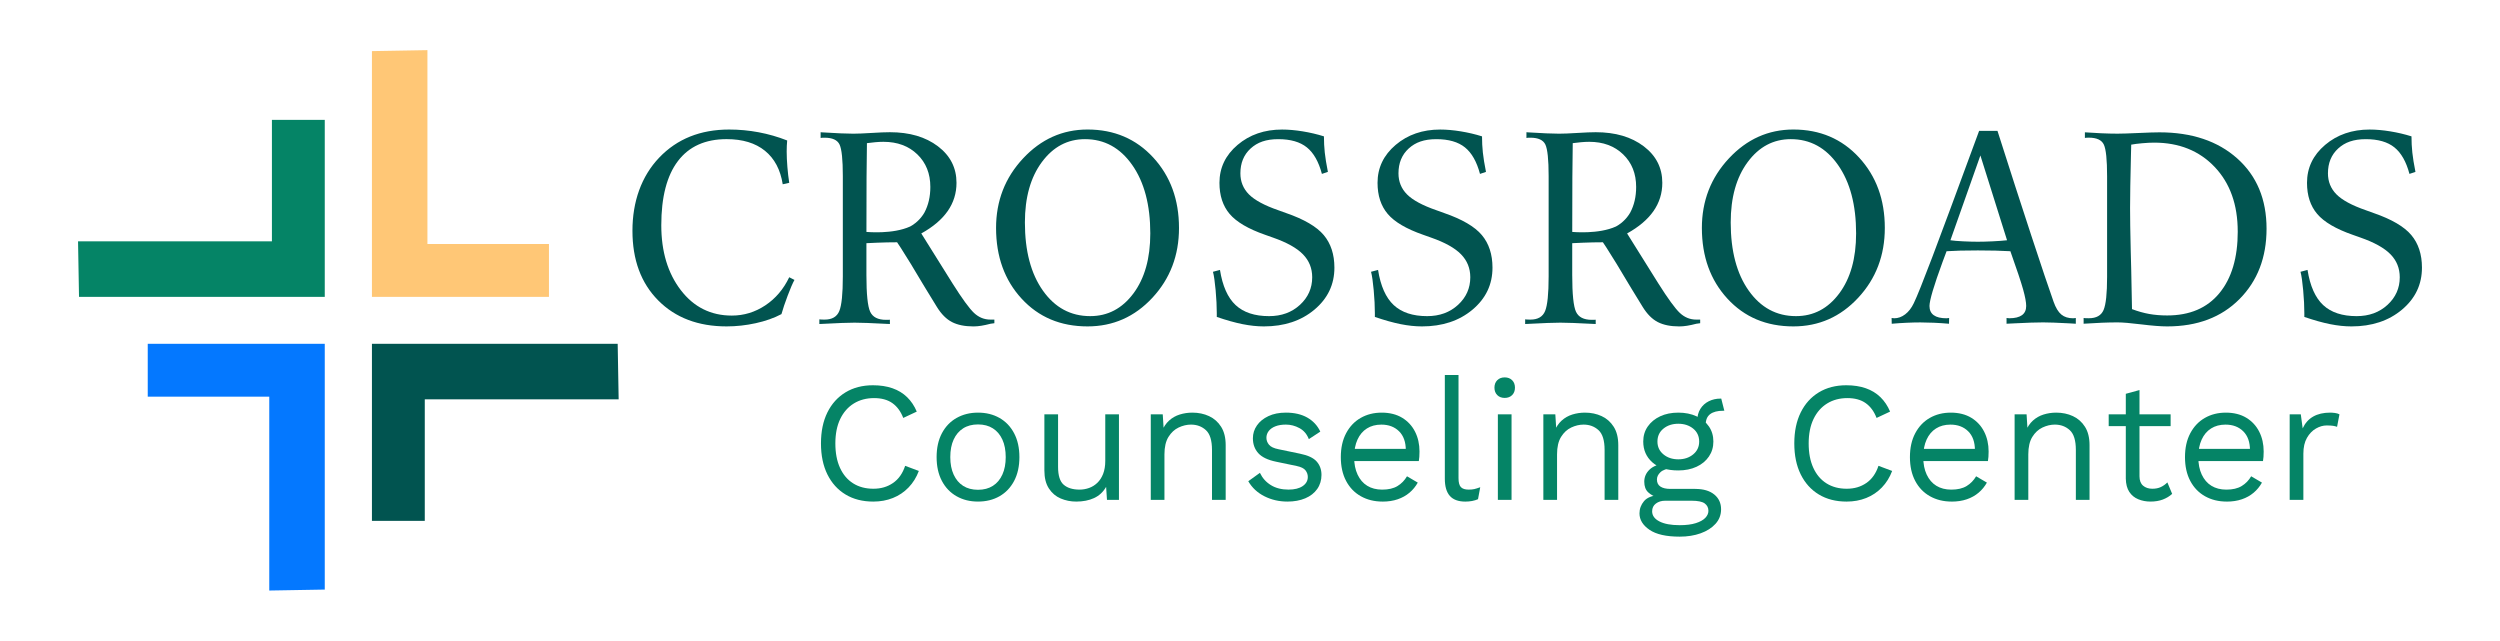 <?xml version="1.0" encoding="UTF-8"?> <svg xmlns="http://www.w3.org/2000/svg" id="Layer_1" data-name="Layer 1" viewBox="0 0 2778.58 712.07"><defs><style> .cls-1 { fill: #058466; } .cls-1, .cls-2, .cls-3, .cls-4 { stroke-width: 0px; } .cls-2 { fill: #ffc776; } .cls-3 { fill: #0478ff; } .cls-4 { fill: #015450; } </style></defs><g><path class="cls-4" d="m882.99,311.12c-1.98,3.56-4.49,9.35-7.51,17.37-3.03,8.02-5.34,14.89-6.95,20.63-8.22,4.35-17.75,7.72-28.57,10.09-10.82,2.38-21.62,3.56-32.39,3.56-31.57,0-56.9-9.62-76-28.87-19.1-19.25-28.64-45.05-28.64-77.41s9.93-60.57,29.78-81.35c19.85-20.78,45.75-31.17,77.7-31.17,11.06,0,21.99,1.01,32.82,3.04,10.82,2.03,21.38,5.07,31.68,9.13-.19,1.78-.33,3.76-.42,5.94-.09,2.18-.14,4.26-.14,6.23,0,5.25.26,11.01.78,17.29.52,6.28,1.2,12.15,2.05,17.59l-7.23,1.63c-2.55-16.23-9.15-28.65-19.78-37.26-10.63-8.61-24.84-12.91-42.6-12.91-23.73,0-41.75,8.12-54.09,24.35-12.33,16.23-18.5,40.03-18.5,71.4,0,29.19,7.23,53.22,21.69,72.07,14.46,18.85,33.37,28.28,56.71,28.28,13.42,0,25.83-3.79,37.22-11.36,11.39-7.57,20.25-17.99,26.58-31.25l5.81,2.97Z"></path><path class="cls-4" d="m1310.38,253.37c0,30.48-9.86,56.34-29.56,77.56-19.71,21.23-43.74,31.84-72.1,31.84-29.97,0-54.4-10.29-73.3-30.88-18.91-20.58-28.36-46.76-28.36-78.53,0-30.08,10-55.84,29.99-77.27,19.99-21.43,43.88-32.14,71.67-32.14,29.59,0,53.92,10.37,73.01,31.1,19.09,20.73,28.64,46.83,28.64,78.31Zm-31.9,6.09c0-31.67-6.71-57.05-20.13-76.15-13.43-19.1-30.91-28.65-52.46-28.65-19.38,0-35.35,8.49-47.92,25.46s-18.86,39.36-18.86,67.17c0,31.67,6.69,56.93,20.06,75.78,13.37,18.85,30.88,28.28,52.53,28.28,19.47,0,35.47-8.39,47.99-25.16,12.52-16.77,18.79-39.02,18.79-66.73Z"></path><path class="cls-4" d="m1483.1,297.46c0,18.7-7.4,34.27-22.19,46.69-14.8,12.42-33.53,18.63-56.22,18.63-7.47,0-15.38-.84-23.75-2.52-8.37-1.68-17.89-4.35-28.57-8.02v-4.3c0-7.42-.42-15.86-1.27-25.31-.85-9.45-1.85-16.3-2.98-20.56l7.79-2.08c2.84,17.91,8.65,30.95,17.44,39.12,8.79,8.16,21.17,12.25,37.15,12.25,13.8,0,25.24-4.18,34.31-12.54,9.07-8.36,13.61-18.58,13.61-30.65,0-10-3.43-18.51-10.28-25.53-6.86-7.03-17.94-13.21-33.25-18.56l-8.79-3.12c-18.72-6.53-31.85-14.25-39.42-23.16-7.56-8.91-11.34-20.44-11.34-34.59,0-16.72,6.71-30.78,20.13-42.16,13.42-11.38,29.92-17.07,49.48-17.07,6.99,0,14.6.67,22.83,2,8.22,1.34,16.11,3.19,23.68,5.57,0,6.14.31,12.1.92,17.89s1.77,12.99,3.48,21.6l-6.66,2.23c-3.6-13.56-9.17-23.38-16.73-29.47s-18.15-9.13-31.76-9.13-23.21,3.46-30.77,10.39c-7.57,6.93-11.34,16.13-11.34,27.61,0,9.2,3.17,17,9.5,23.38,6.33,6.38,17.2,12.25,32.61,17.59l8.65,3.12c20.04,6.93,34,15.09,41.89,24.49s11.84,21.48,11.84,36.22Z"></path><path class="cls-4" d="m1658.8,297.46c0,18.7-7.4,34.27-22.19,46.69-14.8,12.42-33.53,18.63-56.22,18.63-7.47,0-15.38-.84-23.75-2.52-8.36-1.68-17.89-4.35-28.57-8.02v-4.3c0-7.42-.42-15.86-1.28-25.31-.85-9.45-1.84-16.3-2.98-20.56l7.8-2.08c2.83,17.91,8.65,30.95,17.44,39.12,8.79,8.16,21.17,12.25,37.15,12.25,13.8,0,25.24-4.18,34.31-12.54,9.07-8.36,13.61-18.58,13.61-30.65,0-10-3.43-18.51-10.28-25.53-6.86-7.03-17.94-13.21-33.25-18.56l-8.79-3.12c-18.72-6.53-31.86-14.25-39.42-23.16-7.56-8.91-11.34-20.44-11.34-34.59,0-16.72,6.71-30.78,20.13-42.16,13.42-11.38,29.92-17.07,49.48-17.07,6.99,0,14.6.67,22.83,2,8.22,1.34,16.11,3.19,23.68,5.57,0,6.14.31,12.1.92,17.89s1.77,12.99,3.48,21.6l-6.66,2.23c-3.6-13.56-9.17-23.38-16.73-29.47-7.56-6.09-18.15-9.13-31.76-9.13s-23.21,3.46-30.77,10.39c-7.56,6.93-11.34,16.13-11.34,27.61,0,9.2,3.17,17,9.5,23.38,6.33,6.38,17.2,12.25,32.61,17.59l8.65,3.12c20.04,6.93,34,15.09,41.89,24.49s11.84,21.48,11.84,36.22Z"></path><path class="cls-4" d="m2094.84,253.37c0,30.48-9.85,56.34-29.56,77.56-19.71,21.23-43.74,31.84-72.1,31.84-29.97,0-54.4-10.29-73.3-30.88-18.91-20.58-28.36-46.76-28.36-78.53,0-30.08,10-55.84,29.99-77.27,19.99-21.43,43.88-32.14,71.67-32.14,29.58,0,53.92,10.37,73.02,31.1,19.09,20.73,28.64,46.83,28.64,78.31Zm-31.9,6.09c0-31.67-6.71-57.05-20.13-76.15-13.42-19.1-30.91-28.65-52.46-28.65-19.38,0-35.35,8.49-47.92,25.46-12.57,16.97-18.86,39.36-18.86,67.17,0,31.67,6.68,56.93,20.06,75.78,13.38,18.85,30.88,28.28,52.53,28.28,19.47,0,35.47-8.39,47.99-25.16,12.52-16.77,18.79-39.02,18.79-66.73Z"></path><path class="cls-4" d="m2307.12,359.81c-1.61-.1-4.16-.25-7.65-.45-12.95-.69-22.5-1.04-28.64-1.04-7.47,0-17.96.35-31.47,1.04-4.07.2-7.14.35-9.22.45v-6.38c.94.2,1.93.3,2.98.3,6.24,0,10.94-1.14,14.11-3.41,3.17-2.28,4.75-5.69,4.75-10.24,0-4.06-1.13-10.17-3.4-18.33-2.27-8.16-7-22.34-14.18-42.53-5.1-.3-10.63-.52-16.59-.67-5.95-.15-12.47-.22-19.57-.22s-13.68.07-19.5.22c-5.81.15-10.89.37-15.24.67-1.04,2.77-2.51,6.68-4.4,11.73-9.74,26.52-14.6,42.9-14.6,49.14,0,4.55,1.58,7.97,4.75,10.24,3.16,2.28,7.87,3.41,14.11,3.41.94,0,1.93-.1,2.98-.3l-.14,6.38c-5.67-.49-11.27-.87-16.8-1.11s-10.56-.37-15.1-.37-9.43.12-14.96.37-11.13.62-16.8,1.11l-.14-6.38c.95.2,1.94.3,2.98.3,4.25,0,8.29-1.46,12.12-4.38,3.83-2.92,7.02-7.05,9.57-12.4,3.5-7.22,10.35-24.3,20.56-51.21,10.21-26.92,27.55-73.68,52.03-140.28h20.42c13.61,42.75,26.16,81.6,37.65,116.53,11.48,34.93,19.73,59.43,24.74,73.48,2.36,6.63,5.22,11.33,8.58,14.1,3.35,2.77,7.73,4.16,13.11,4.16,1.04,0,2.03-.1,2.98-.3v6.38Zm-76.42-92.78l-29.63-94.26-33.32,94.26c3.31.49,8.01.89,14.11,1.19,6.09.3,11.55.45,16.37.45s10.11-.15,16.45-.45c6.33-.3,11.67-.69,16.02-1.19Z"></path><path class="cls-4" d="m2519.12,254.19c0,31.97-10.04,58.05-30.13,78.27-20.09,20.22-46.86,30.32-80.32,30.32-6.99,0-16.54-.74-28.64-2.23-12.1-1.48-20.94-2.23-26.51-2.23s-11.15.12-17.3.37-12.95.62-20.42,1.11v-6.38c.47.1,1.15.17,2.05.22s2.15.07,3.76.07c8.32,0,13.78-3.06,16.38-9.2,2.6-6.13,3.9-18.37,3.9-36.71v-111.9c0-18.33-1.2-30.06-3.62-35.19-2.41-5.13-7.96-7.7-16.66-7.7-1.23,0-2.12.02-2.69.07s-1.13.12-1.7.22v-6.23c5.39.4,11.36.74,17.94,1.04,6.57.3,12.69.45,18.36.45,4.82,0,12.57-.25,23.25-.74,10.68-.49,18.43-.74,23.25-.74,36.01,0,64.87,9.69,86.56,29.05,21.69,19.37,32.54,45.38,32.54,78.05Zm-32.04,3.07c0-29.82-8.56-53.73-25.66-71.73-17.11-18-39.51-27-67.2-27-3.78,0-8.2.23-13.26.67-5.06.45-9.15.97-12.26,1.57-.09,2.49-.19,6.13-.28,10.92-.66,26.53-.99,46.38-.99,59.54,0,10.97.24,26.63.71,46.97.28,9.28.47,16.61.57,21.99l.85,43.38c6.61,2.49,13,4.29,19.14,5.39,6.14,1.1,12.81,1.65,19.99,1.65,25.05,0,44.38-8.25,57.99-24.76,13.61-16.51,20.42-39.37,20.42-68.59Z"></path><path class="cls-4" d="m2691.84,297.46c0,18.7-7.4,34.27-22.19,46.69-14.8,12.42-33.53,18.63-56.22,18.63-7.47,0-15.38-.84-23.75-2.52-8.36-1.68-17.89-4.35-28.57-8.02v-4.3c0-7.42-.42-15.86-1.28-25.31-.85-9.45-1.84-16.3-2.98-20.56l7.8-2.08c2.83,17.91,8.65,30.95,17.44,39.12,8.79,8.16,21.17,12.25,37.15,12.25,13.8,0,25.24-4.18,34.31-12.54,9.07-8.36,13.61-18.58,13.61-30.65,0-10-3.43-18.51-10.28-25.53-6.86-7.03-17.94-13.21-33.25-18.56l-8.79-3.12c-18.72-6.53-31.86-14.25-39.42-23.16-7.56-8.91-11.34-20.44-11.34-34.59,0-16.72,6.71-30.78,20.13-42.16,13.42-11.38,29.92-17.07,49.48-17.07,6.99,0,14.6.67,22.83,2,8.22,1.34,16.11,3.19,23.68,5.57,0,6.14.31,12.1.92,17.89.61,5.79,1.77,12.99,3.48,21.6l-6.66,2.23c-3.6-13.56-9.17-23.38-16.73-29.47-7.56-6.09-18.15-9.13-31.76-9.13s-23.21,3.46-30.77,10.39c-7.56,6.93-11.34,16.13-11.34,27.61,0,9.2,3.17,17,9.5,23.38,6.33,6.38,17.2,12.25,32.61,17.59l8.65,3.12c20.04,6.93,34,15.09,41.89,24.49s11.84,21.48,11.84,36.22Z"></path><path class="cls-4" d="m1885.26,355.21c-6.9,0-12.97-2.47-18.22-7.4-5.25-4.93-13.21-15.86-23.89-32.78l-34.74-55.57c13.04-7.22,22.82-15.51,29.35-24.86,6.52-9.35,9.79-19.82,9.79-31.4,0-16.63-6.88-30.16-20.63-40.6-13.76-10.44-31.55-15.66-53.38-15.66-4.82,0-11.6.27-20.35.82-8.75.54-15.52.82-20.35.82-7.28,0-18.81-.49-34.6-1.48l-1.7-.15v6.38c.57-.1,1.13-.17,1.7-.22s1.46-.07,2.69-.07c8.7,0,14.25,2.55,16.66,7.64,2.41,5.1,3.62,16.75,3.62,34.96v111.7c0,19.13-1.3,31.9-3.9,38.29-2.6,6.4-8.06,9.59-16.38,9.59-1.61,0-2.86-.02-3.76-.08-.9-.05-1.58-.12-2.05-.23v5.2c.66,0,1.79-.05,3.4-.15,16.82-.89,28.73-1.34,35.73-1.34s19.04.45,35.87,1.34c1.51.1,2.64.15,3.4.15v-4.75c-.47,0-1.02.02-1.63.05-.62.04-1.54.05-2.77.05-8.89,0-14.72-2.99-17.51-8.98-2.79-5.98-4.19-19.59-4.19-40.81v-35.39s20.37-1.09,34.1-1.01c1.02,1.47,2.36,3.49,4.11,6.21,2.98,4.63,6.68,10.56,11.13,17.8l13.04,21.75c.85,1.41,2.13,3.52,3.83,6.33,5.2,8.64,9.26,15.27,12.19,19.89,4.91,7.93,10.49,13.5,16.73,16.72,6.24,3.21,14.18,4.82,23.82,4.82,2.74,0,5.65-.25,8.72-.74,3.07-.49,6.5-1.24,10.28-2.23l4.26-.59v-4.01h-4.4Zm-137.82-97.41c0-25.63.05-47.15.14-60.76.09-13.61.24-26.25.42-37.93,2.84-.4,5.88-.74,9.15-1.04,3.26-.3,6.31-.45,9.14-.45,15.5,0,28.08,4.65,37.72,13.95,9.64,9.3,14.46,21.38,14.46,36.22,0,10.76-2.19,20.23-6.56,28.43-.12.22-.26.42-.38.63-.37.67-.82,1.3-1.22,1.95-5.32,7.88-12.21,11.88-14.27,12.94-19.4,8.84-47.62,6.04-48.6,6.04Z"></path><path class="cls-4" d="m1100.8,355.21c-6.9,0-12.97-2.47-18.22-7.4-5.25-4.93-13.21-15.86-23.89-32.78l-34.74-55.57c13.04-7.22,22.82-15.51,29.35-24.86,6.52-9.35,9.79-19.82,9.79-31.4,0-16.63-6.88-30.16-20.63-40.6-13.76-10.44-31.55-15.66-53.38-15.66-4.82,0-11.6.27-20.35.82-8.75.54-15.52.82-20.35.82-7.28,0-18.81-.49-34.6-1.48l-1.7-.15v6.38c.57-.1,1.13-.17,1.7-.22s1.46-.07,2.69-.07c8.7,0,14.25,2.55,16.66,7.64,2.41,5.1,3.62,16.75,3.62,34.96v111.7c0,19.13-1.3,31.9-3.9,38.29-2.6,6.4-8.06,9.59-16.38,9.59-1.61,0-2.86-.02-3.76-.08-.9-.05-1.58-.12-2.05-.23v5.2c.66,0,1.79-.05,3.4-.15,16.82-.89,28.73-1.34,35.73-1.34s19.04.45,35.87,1.34c1.51.1,2.64.15,3.4.15v-4.75c-.47,0-1.02.02-1.63.05-.62.04-1.54.05-2.77.05-8.89,0-14.72-2.99-17.51-8.98-2.79-5.98-4.19-19.59-4.19-40.81v-35.39s20.37-1.09,34.1-1.01c1.02,1.47,2.36,3.49,4.11,6.21,2.98,4.63,6.68,10.56,11.13,17.8l13.04,21.75c.85,1.41,2.13,3.52,3.83,6.33,5.2,8.64,9.26,15.27,12.19,19.89,4.91,7.93,10.49,13.5,16.73,16.72,6.24,3.21,14.18,4.82,23.82,4.82,2.74,0,5.65-.25,8.72-.74,3.07-.49,6.5-1.24,10.28-2.23l4.26-.59v-4.01h-4.4Zm-137.82-97.41c0-25.63.05-47.15.14-60.76.09-13.61.24-26.25.42-37.93,2.84-.4,5.88-.74,9.15-1.04,3.26-.3,6.31-.45,9.14-.45,15.5,0,28.08,4.65,37.72,13.95,9.64,9.3,14.46,21.38,14.46,36.22,0,10.76-2.19,20.23-6.56,28.43-.12.22-.26.42-.38.63-.37.67-.82,1.3-1.22,1.95-5.32,7.88-12.21,11.88-14.27,12.94-19.4,8.84-47.62,6.04-48.6,6.04Z"></path></g><g><path class="cls-1" d="m1021.21,523.44c-2.66,7.1-6.46,13.21-11.41,18.35-4.94,5.13-10.74,9.03-17.4,11.69-6.65,2.66-13.91,3.99-21.77,3.99-11.92,0-22.22-2.63-30.89-7.89-8.69-5.25-15.4-12.71-20.16-22.34-4.75-9.63-7.13-21.1-7.13-34.42s2.38-24.77,7.13-34.41c4.75-9.63,11.47-17.07,20.16-22.34,8.68-5.25,18.85-7.88,30.51-7.88,8.11,0,15.34,1.11,21.67,3.32,6.34,2.22,11.76,5.51,16.26,9.89,4.49,4.37,8.08,9.73,10.74,16.06l-15.01,7.04c-2.79-7.22-6.82-12.71-12.07-16.44-5.26-3.74-12.07-5.61-20.44-5.61s-15.97,1.99-22.43,5.98c-6.46,3.99-11.5,9.73-15.11,17.2-3.61,7.48-5.42,16.54-5.42,27.19s1.71,19.56,5.13,27.09c3.42,7.54,8.3,13.31,14.64,17.3,6.33,3.99,13.81,5.98,22.43,5.98s15.65-2.12,21.86-6.37c6.21-4.25,10.71-10.61,13.5-19.1l15.21,5.7Z"></path><path class="cls-1" d="m1086.99,458.61c9,0,16.95,1.97,23.86,5.89,6.91,3.93,12.33,9.6,16.26,17.02,3.92,7.41,5.89,16.25,5.89,26.52s-1.97,19.1-5.89,26.52c-3.93,7.42-9.35,13.09-16.26,17.02-6.91,3.93-14.86,5.89-23.86,5.89s-16.8-1.96-23.77-5.89c-6.97-3.93-12.43-9.6-16.35-17.02-3.93-7.41-5.89-16.25-5.89-26.52s1.96-19.1,5.89-26.52c3.92-7.42,9.38-13.09,16.35-17.02,6.97-3.92,14.89-5.89,23.77-5.89Zm0,13.11c-6.47,0-11.98,1.46-16.54,4.38-4.56,2.91-8.08,7.07-10.55,12.45-2.47,5.39-3.71,11.88-3.71,19.49s1.24,13.94,3.71,19.39c2.48,5.45,5.99,9.64,10.55,12.55s10.08,4.38,16.54,4.38,11.98-1.46,16.54-4.38c4.57-2.91,8.08-7.1,10.55-12.55,2.48-5.45,3.71-11.91,3.71-19.39s-1.23-14.1-3.71-19.49c-2.47-5.38-5.98-9.54-10.55-12.45-4.56-2.91-10.08-4.38-16.54-4.38Z"></path><path class="cls-1" d="m1196.12,557.47c-6.08,0-11.82-1.14-17.2-3.42-5.39-2.28-9.76-5.98-13.12-11.12-3.36-5.13-5.04-11.81-5.04-20.06v-62.36h15.21v58.37c0,9.64,2.09,16.26,6.27,19.87,4.18,3.61,10.08,5.42,17.68,5.42,3.55,0,7.04-.6,10.46-1.81,3.42-1.2,6.49-3.11,9.22-5.71,2.72-2.59,4.88-5.92,6.46-9.98,1.58-4.06,2.38-8.87,2.38-14.45v-51.71h15.21v95.06h-13.31l-.95-14.45c-3.3,5.71-7.77,9.86-13.41,12.45-5.64,2.6-12.26,3.9-19.87,3.9Z"></path><path class="cls-1" d="m1279,555.57v-95.06h13.31l1.33,21.3-2.48-2.09c2.03-5.07,4.75-9.16,8.18-12.27,3.42-3.1,7.38-5.35,11.88-6.75,4.5-1.39,9.16-2.09,13.97-2.09,6.84,0,13.05,1.3,18.63,3.9,5.58,2.6,10.04,6.55,13.4,11.88,3.36,5.32,5.04,12.11,5.04,20.34v60.84h-15.21v-55.51c0-10.52-2.25-17.84-6.75-21.96-4.5-4.12-10.04-6.18-16.64-6.18-4.56,0-9.12,1.08-13.68,3.23-4.57,2.16-8.34,5.64-11.31,10.46-2.98,4.82-4.47,11.28-4.47,19.39v50.58h-15.21Z"></path><path class="cls-1" d="m1430.92,557.47c-9.26,0-17.78-1.96-25.57-5.89-7.8-3.93-13.78-9.51-17.97-16.73l12.93-9.32c2.78,5.83,6.87,10.4,12.26,13.69,5.38,3.3,11.88,4.94,19.49,4.94,6.71,0,11.98-1.3,15.78-3.9,3.8-2.59,5.7-5.99,5.7-10.17,0-2.67-.85-5.11-2.56-7.32-1.71-2.22-4.98-3.83-9.8-4.85l-22.81-4.75c-9.25-1.9-15.87-5.06-19.87-9.51-3.99-4.43-5.99-9.95-5.99-16.54,0-5.2,1.49-9.95,4.47-14.26,2.98-4.31,7.22-7.76,12.74-10.36,5.51-2.6,12.01-3.9,19.49-3.9,9.38,0,17.3,1.84,23.77,5.51,6.47,3.68,11.28,8.87,14.45,15.59l-12.74,8.36c-2.16-5.58-5.64-9.66-10.46-12.26-4.82-2.6-9.82-3.9-15.02-3.9-4.56,0-8.46.64-11.69,1.9-3.23,1.27-5.71,3.01-7.41,5.23-1.71,2.22-2.57,4.72-2.57,7.51s.95,5.35,2.85,7.7c1.9,2.35,5.45,4.02,10.64,5.04l23.77,4.94c8.87,1.78,15.08,4.69,18.63,8.74,3.55,4.05,5.32,9,5.32,14.83s-1.58,11.19-4.75,15.68c-3.17,4.5-7.61,7.96-13.31,10.37-5.7,2.4-12.29,3.61-19.77,3.61Z"></path><path class="cls-1" d="m1536.61,557.47c-9,0-17.01-1.96-24.05-5.89-7.03-3.93-12.51-9.6-16.44-17.02-3.93-7.41-5.89-16.25-5.89-26.52s1.96-19.1,5.89-26.52c3.93-7.42,9.31-13.09,16.16-17.02,6.84-3.92,14.64-5.89,23.39-5.89s16.44,1.9,22.72,5.7c6.28,3.81,11.05,8.97,14.35,15.5,3.3,6.53,4.94,13.85,4.94,21.96,0,2.16-.07,4.12-.19,5.9-.12,1.78-.32,3.35-.57,4.75h-76.81v-13.5h70.16l-7.8,1.52c0-9.12-2.5-16.16-7.51-21.1-5.01-4.94-11.57-7.41-19.68-7.41-6.21,0-11.57,1.43-16.06,4.28-4.51,2.85-7.99,6.97-10.46,12.36-2.47,5.39-3.71,11.88-3.71,19.49s1.26,13.94,3.8,19.39c2.54,5.45,6.11,9.61,10.74,12.46,4.62,2.85,10.17,4.28,16.64,4.28,6.97,0,12.64-1.33,17.01-3.99,4.38-2.66,7.89-6.28,10.55-10.84l11.98,7.03c-2.41,4.31-5.48,8.05-9.22,11.22-3.74,3.17-8.11,5.61-13.12,7.32-5.01,1.71-10.61,2.57-16.83,2.57Z"></path><path class="cls-1" d="m1621.04,416.78v114.65c0,4.81.89,8.14,2.66,9.98,1.77,1.84,4.62,2.76,8.55,2.76,2.54,0,4.63-.19,6.28-.57,1.65-.38,3.86-1.08,6.65-2.09l-2.47,13.31c-2.03.89-4.25,1.55-6.65,2-2.41.44-4.88.66-7.42.66-7.73,0-13.47-2.09-17.2-6.28-3.74-4.18-5.61-10.58-5.61-19.2v-115.22h15.21Z"></path><path class="cls-1" d="m1672.37,442.26c-3.42,0-6.18-1.05-8.27-3.14-2.09-2.09-3.13-4.85-3.13-8.27s1.05-6.18,3.13-8.27c2.09-2.09,4.85-3.14,8.27-3.14s6.18,1.05,8.27,3.14c2.09,2.09,3.14,4.85,3.14,8.27s-1.05,6.18-3.14,8.27-4.85,3.14-8.27,3.14Zm7.61,18.25v95.06h-15.21v-95.06h15.21Z"></path><path class="cls-1" d="m1715.33,555.57v-95.06h13.31l1.33,21.3-2.47-2.09c2.02-5.07,4.75-9.16,8.18-12.27,3.42-3.1,7.38-5.35,11.88-6.75,4.5-1.39,9.15-2.09,13.97-2.09,6.84,0,13.05,1.3,18.63,3.9,5.58,2.6,10.04,6.55,13.41,11.88,3.36,5.32,5.04,12.11,5.04,20.34v60.84h-15.21v-55.51c0-10.52-2.25-17.84-6.75-21.96-4.5-4.12-10.04-6.18-16.64-6.18-4.56,0-9.12,1.08-13.69,3.23-4.56,2.16-8.34,5.64-11.31,10.46-2.98,4.82-4.46,11.28-4.46,19.39v50.58h-15.21Z"></path><path class="cls-1" d="m1884.16,543.4c9,0,16.03,2.06,21.1,6.18,5.06,4.12,7.6,9.61,7.6,16.45,0,6.21-2.06,11.6-6.18,16.16-4.12,4.56-9.64,8.08-16.54,10.55-6.91,2.47-14.67,3.71-23.29,3.71-14.96,0-26.14-2.54-33.56-7.61-7.41-5.07-11.12-11.15-11.12-18.25,0-5.07,1.68-9.6,5.04-13.6,3.35-3.99,9.03-6.24,17.01-6.75l-1.33,2.85c-4.31-1.14-7.95-3.08-10.93-5.8-2.98-2.72-4.47-6.68-4.47-11.88s1.93-9.67,5.8-13.41c3.87-3.74,9.6-6.05,17.2-6.94l10.08,5.13h-1.9c-6.21.64-10.61,2.18-13.21,4.66-2.6,2.47-3.9,5.16-3.9,8.08,0,3.55,1.3,6.18,3.9,7.89,2.6,1.71,6.24,2.57,10.94,2.57h27.76Zm-18.83-84.79c7.61,0,14.36,1.36,20.25,4.08,5.89,2.73,10.48,6.5,13.78,11.31,3.3,4.82,4.94,10.4,4.94,16.73s-1.65,11.76-4.94,16.64c-3.3,4.88-7.89,8.69-13.78,11.41-5.89,2.72-12.64,4.08-20.25,4.08-12.54,0-22.18-3.01-28.9-9.03-6.72-6.02-10.08-13.72-10.08-23.1,0-6.33,1.68-11.91,5.04-16.73,3.35-4.81,7.95-8.58,13.78-11.31,5.83-2.72,12.55-4.08,20.15-4.08Zm1.33,125.1c7.35,0,13.41-.76,18.16-2.28,4.75-1.52,8.27-3.49,10.55-5.89,2.28-2.41,3.42-5.01,3.42-7.8,0-3.42-1.36-6.15-4.08-8.18-2.73-2.03-7.64-3.04-14.74-3.04h-29.28c-4.06,0-7.48,1.05-10.27,3.13-2.79,2.09-4.18,4.98-4.18,8.65,0,4.69,2.69,8.43,8.08,11.22,5.38,2.78,12.83,4.18,22.34,4.18Zm-1.33-112.74c-6.59,0-12.11,1.8-16.54,5.42-4.44,3.61-6.65,8.4-6.65,14.35s2.22,10.59,6.65,14.26c4.43,3.68,9.95,5.51,16.54,5.51s12.11-1.83,16.54-5.51c4.44-3.67,6.65-8.42,6.65-14.26s-2.22-10.74-6.65-14.35c-4.44-3.61-9.95-5.42-16.54-5.42Zm47.72-27.95l3.42,13.5h-1.33c-6.21,0-11,1.24-14.35,3.71-3.36,2.47-5.04,6.44-5.04,11.88l-9.32-4.75c0-4.94,1.14-9.25,3.42-12.93,2.28-3.68,5.38-6.49,9.32-8.46,3.92-1.96,8.24-2.95,12.92-2.95h.95Z"></path><path class="cls-1" d="m2102.99,523.44c-2.66,7.1-6.47,13.21-11.41,18.35-4.94,5.13-10.74,9.03-17.4,11.69-6.65,2.66-13.91,3.99-21.77,3.99-11.91,0-22.21-2.63-30.89-7.89-8.68-5.25-15.4-12.71-20.15-22.34-4.75-9.63-7.13-21.1-7.13-34.42s2.38-24.77,7.13-34.41c4.75-9.63,11.47-17.07,20.15-22.34,8.68-5.25,18.85-7.88,30.52-7.88,8.11,0,15.34,1.11,21.67,3.32,6.34,2.22,11.75,5.51,16.25,9.89,4.5,4.37,8.08,9.73,10.74,16.06l-15.02,7.04c-2.78-7.22-6.81-12.71-12.07-16.44-5.27-3.74-12.07-5.61-20.44-5.61s-15.97,1.99-22.43,5.98c-6.46,3.99-11.5,9.73-15.11,17.2-3.61,7.48-5.42,16.54-5.42,27.19s1.71,19.56,5.14,27.09c3.42,7.54,8.3,13.31,14.64,17.3,6.34,3.99,13.81,5.98,22.43,5.98s15.65-2.12,21.87-6.37c6.21-4.25,10.71-10.61,13.5-19.1l15.21,5.7Z"></path><path class="cls-1" d="m2169.14,557.47c-9,0-17.01-1.96-24.05-5.89-7.03-3.93-12.51-9.6-16.44-17.02-3.93-7.41-5.89-16.25-5.89-26.52s1.96-19.1,5.89-26.52c3.93-7.42,9.31-13.09,16.16-17.02,6.84-3.92,14.64-5.89,23.39-5.89s16.44,1.9,22.72,5.7c6.28,3.81,11.05,8.97,14.35,15.5,3.3,6.53,4.94,13.85,4.94,21.96,0,2.16-.07,4.12-.19,5.9-.12,1.78-.32,3.35-.57,4.75h-76.81v-13.5h70.16l-7.8,1.52c0-9.12-2.5-16.16-7.51-21.1-5.01-4.94-11.57-7.41-19.68-7.41-6.21,0-11.57,1.43-16.06,4.28-4.51,2.85-7.99,6.97-10.46,12.36-2.47,5.39-3.71,11.88-3.71,19.49s1.26,13.94,3.8,19.39c2.54,5.45,6.11,9.61,10.74,12.46,4.62,2.85,10.17,4.28,16.64,4.28,6.97,0,12.64-1.33,17.01-3.99,4.38-2.66,7.89-6.28,10.55-10.84l11.98,7.03c-2.41,4.31-5.48,8.05-9.22,11.22-3.74,3.17-8.11,5.61-13.12,7.32-5.01,1.71-10.61,2.57-16.83,2.57Z"></path><path class="cls-1" d="m2239.1,555.57v-95.06h13.31l1.33,21.3-2.47-2.09c2.02-5.07,4.75-9.16,8.18-12.27,3.42-3.1,7.38-5.35,11.88-6.75,4.5-1.39,9.15-2.09,13.97-2.09,6.84,0,13.05,1.3,18.63,3.9,5.58,2.6,10.04,6.55,13.41,11.88,3.36,5.32,5.04,12.11,5.04,20.34v60.84h-15.21v-55.51c0-10.52-2.25-17.84-6.75-21.96-4.5-4.12-10.04-6.18-16.64-6.18-4.56,0-9.12,1.08-13.69,3.23-4.56,2.16-8.34,5.64-11.31,10.46-2.98,4.82-4.46,11.28-4.46,19.39v50.58h-15.21Z"></path><path class="cls-1" d="m2412.5,460.51v13.12h-68.83v-13.12h68.83Zm-34.6-27v95.82c0,4.69,1.33,8.18,3.99,10.45,2.66,2.28,6.08,3.42,10.27,3.42,3.68,0,6.84-.63,9.51-1.9,2.66-1.26,5.07-2.98,7.22-5.13l5.32,12.74c-2.91,2.66-6.37,4.75-10.36,6.28-3.99,1.52-8.58,2.28-13.78,2.28-4.82,0-9.31-.85-13.5-2.57-4.18-1.71-7.51-4.43-9.98-8.17-2.47-3.74-3.78-8.65-3.9-14.74v-94.3l15.21-4.18Z"></path><path class="cls-1" d="m2474.85,557.47c-9,0-17.01-1.96-24.05-5.89-7.03-3.93-12.51-9.6-16.44-17.02-3.93-7.41-5.89-16.25-5.89-26.52s1.96-19.1,5.89-26.52c3.93-7.42,9.31-13.09,16.16-17.02,6.84-3.92,14.64-5.89,23.39-5.89s16.44,1.9,22.72,5.7c6.28,3.81,11.05,8.97,14.35,15.5,3.3,6.53,4.94,13.85,4.94,21.96,0,2.16-.07,4.12-.19,5.9-.12,1.78-.32,3.35-.57,4.75h-76.81v-13.5h70.16l-7.8,1.52c0-9.12-2.5-16.16-7.51-21.1-5.01-4.94-11.57-7.41-19.68-7.41-6.21,0-11.57,1.43-16.06,4.28-4.51,2.85-7.99,6.97-10.46,12.36-2.47,5.39-3.71,11.88-3.71,19.49s1.26,13.94,3.8,19.39c2.54,5.45,6.11,9.61,10.74,12.46,4.62,2.85,10.17,4.28,16.64,4.28,6.97,0,12.64-1.33,17.01-3.99,4.38-2.66,7.89-6.28,10.55-10.84l11.98,7.03c-2.41,4.31-5.48,8.05-9.22,11.22-3.74,3.17-8.11,5.61-13.12,7.32-5.01,1.71-10.61,2.57-16.83,2.57Z"></path><path class="cls-1" d="m2544.82,555.57v-95.06h12.36l2.09,15.59c2.66-5.83,6.56-10.2,11.69-13.12,5.13-2.91,11.38-4.37,18.73-4.37,1.65,0,3.45.12,5.42.38,1.97.26,3.65.76,5.04,1.52l-2.66,13.88c-1.39-.51-2.91-.89-4.56-1.14-1.65-.25-3.99-.38-7.04-.38-3.93,0-7.88,1.14-11.88,3.42-3.99,2.28-7.32,5.74-9.98,10.36-2.66,4.63-3.99,10.49-3.99,17.59v51.33h-15.21Z"></path></g><g><polygon class="cls-2" points="413.38 56.81 413.38 329.94 610.13 329.94 610.13 271.2 475.06 271.2 475.06 55.73 413.38 56.81"></polygon><polygon class="cls-1" points="87.82 329.94 360.95 329.94 360.95 133.19 302.22 133.19 302.22 268.26 86.74 268.26 87.82 329.94"></polygon><polygon class="cls-3" points="360.95 655.27 360.95 382.13 164.2 382.13 164.2 440.87 299.27 440.87 299.27 656.34 360.95 655.27"></polygon><polygon class="cls-4" points="686.51 382.13 413.38 382.13 413.38 578.88 472.11 578.88 472.11 443.82 687.59 443.82 686.51 382.13"></polygon></g></svg> 